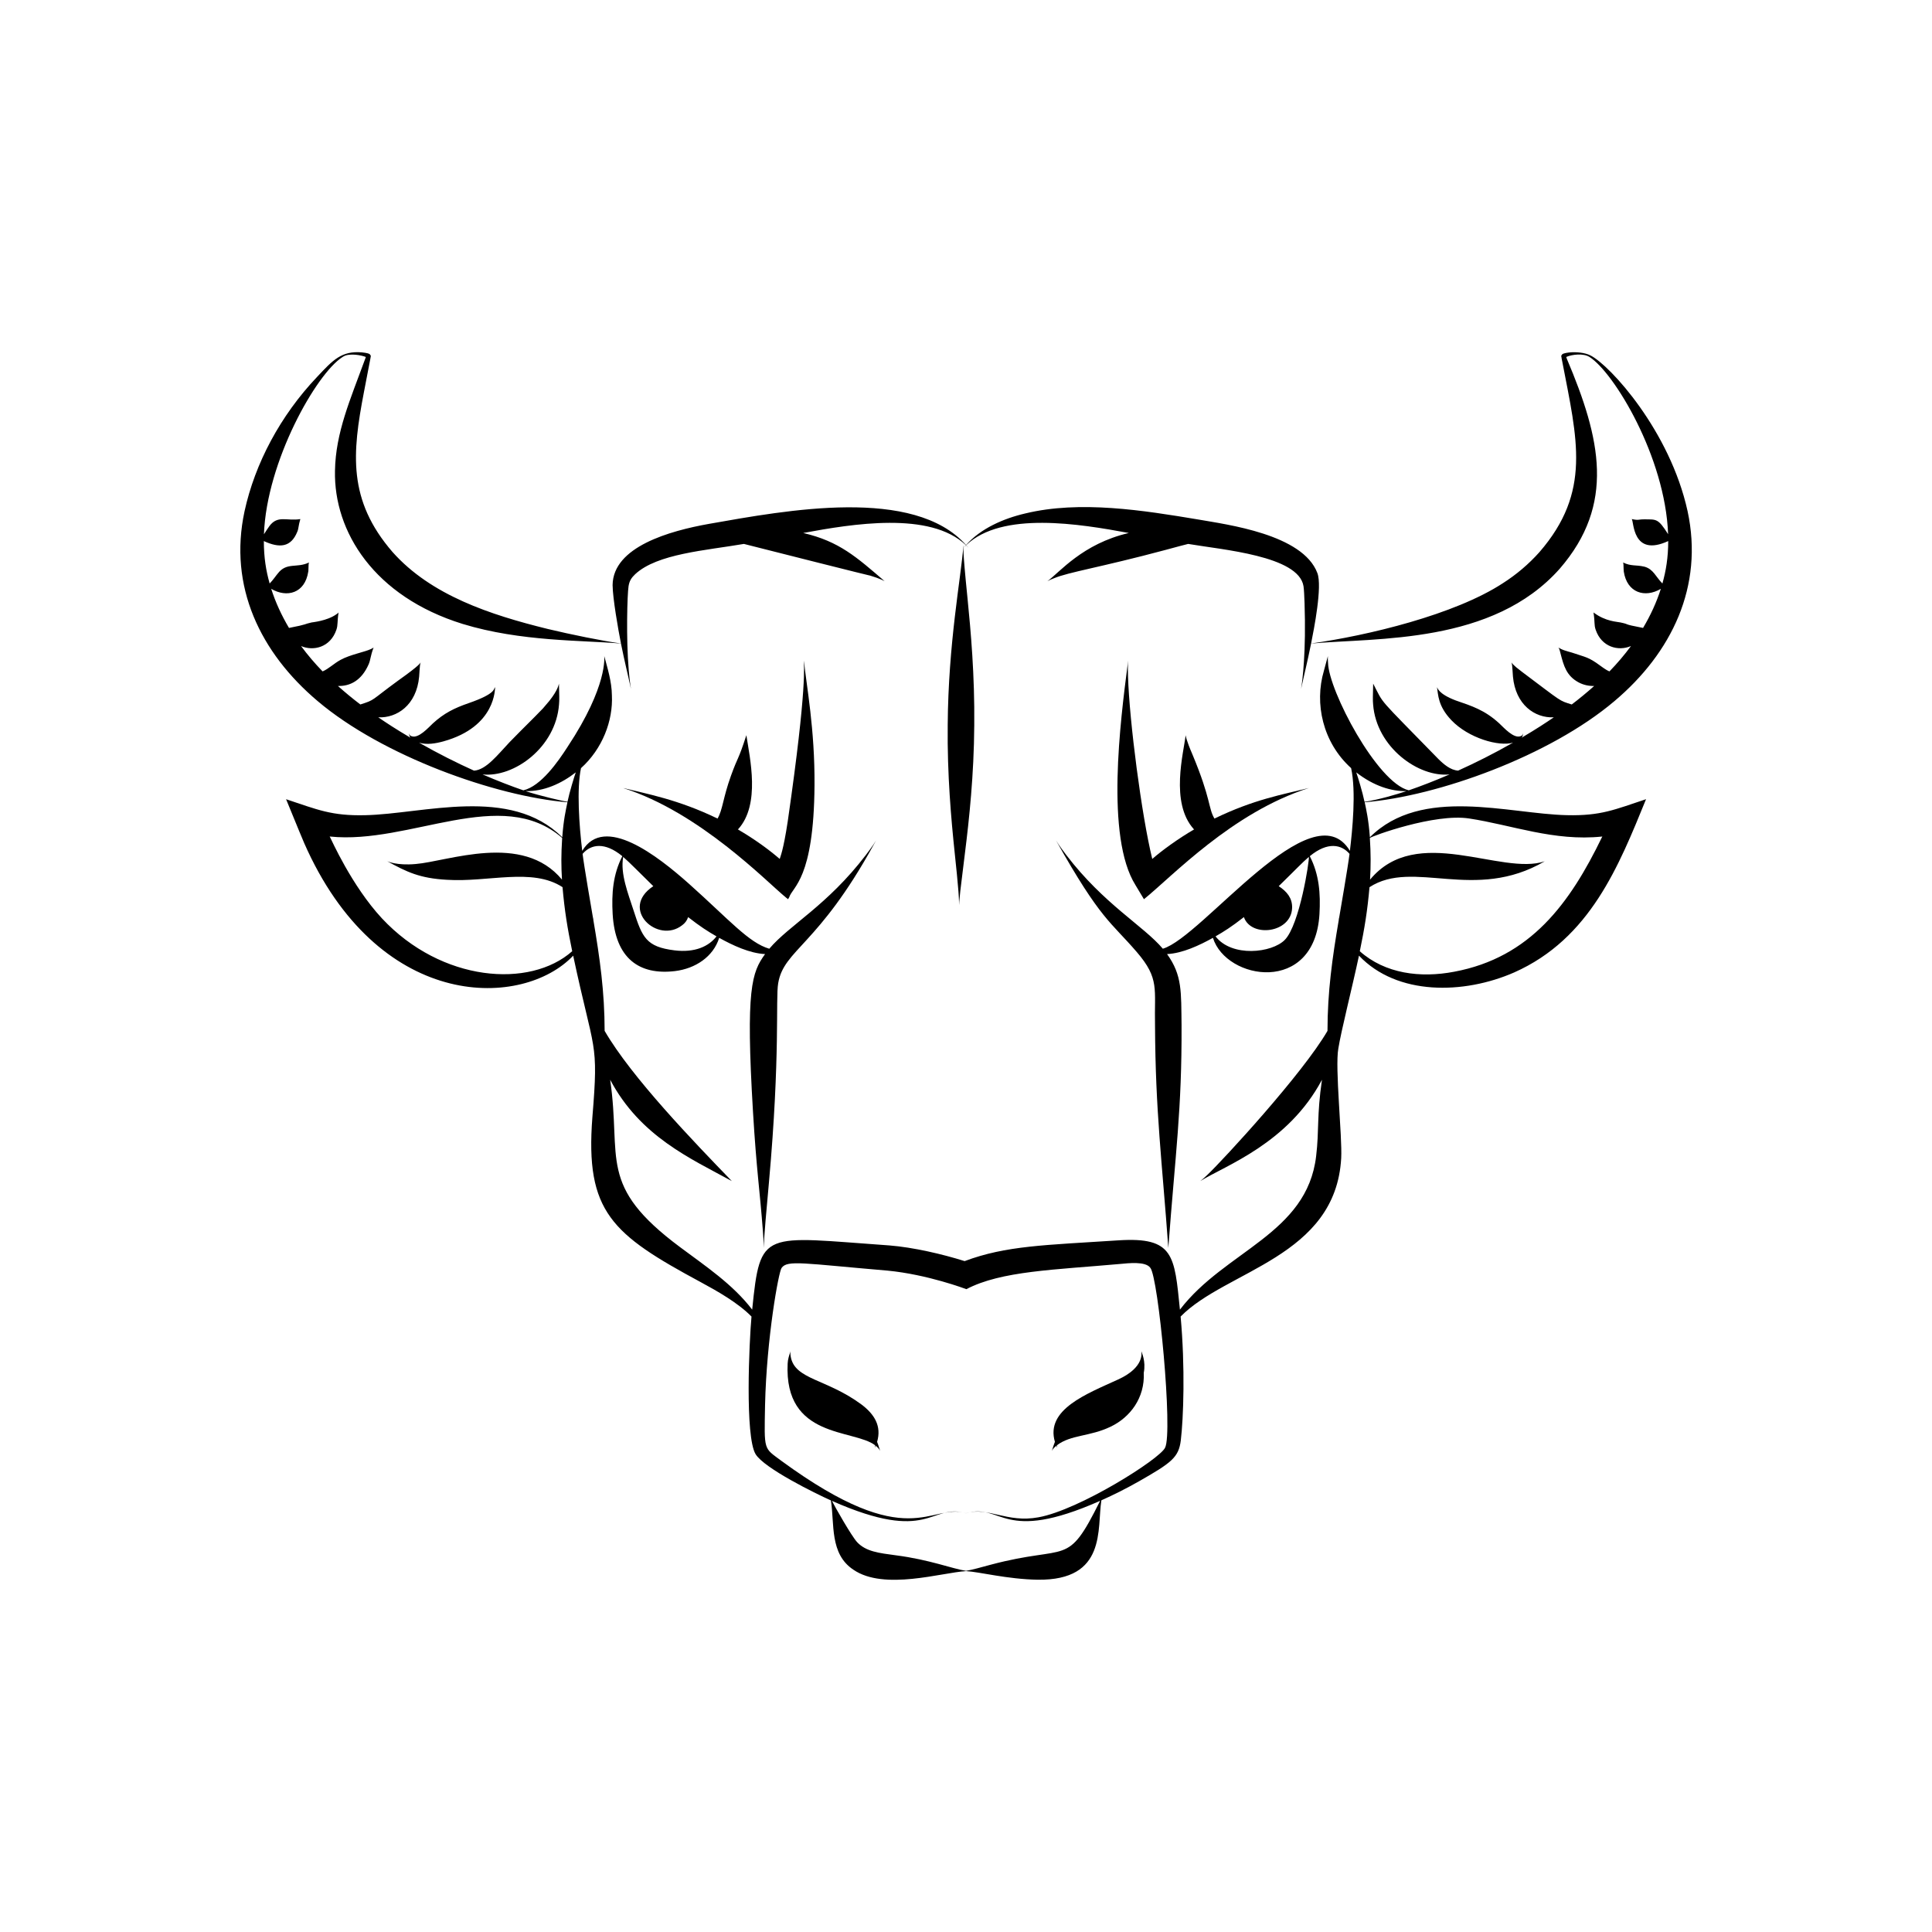 <?xml version="1.0" encoding="UTF-8"?>
<!-- Uploaded to: ICON Repo, www.svgrepo.com, Generator: ICON Repo Mixer Tools -->
<svg fill="#000000" width="800px" height="800px" version="1.1" viewBox="144 144 512 512" xmlns="http://www.w3.org/2000/svg">
 <g>
  <path d="m376.44 526.11c1.227-4.141-0.668-7.293-4.137-9.902-9.281-6.867-17.676-6.551-18.75-12.68-0.188-0.918-0.035-1.441-0.035-1.441-0.375 1.023-0.738 2.16-0.781 3.246-0.984 19.996 17.477 17.324 23.191 21.684 0 0.512-0.062 0.586-0.082 0.723 0.051-0.129-0.043 0.074 0.23-0.598 0.98 0.809 1.051 1.207 1.16 1.332-0.414-1.43-0.691-2.102-0.797-2.363z"/>
  <path d="m357.05 319.07c-0.109 1.434 1.012 5.875-4.285 42.562-1.203 7.957-1.992 9.418-2.129 9.984-0.008 0.008-0.02 0.02-0.023 0l-0.004-0.008c-0.148-0.105-4.301-3.875-11.086-7.824 0.031-0.008 0.043 0.016 0.109-0.051 5.957-6.562 3.074-18.848 2.164-24.895-2.219 6.871-2.141 5.375-4.07 10.711-2.156 5.977-2.184 9.031-3.57 11.379-10.461-5.074-18.676-6.523-25.039-8.098 20.414 6.453 38.172 24.98 43.191 29.043l0.484 0.391c0.047 0.062 0.07 0.004 0.098-0.043 0.078-0.125 0.324-0.535 0.246-0.41 0.898-2.863 6.543-4.766 6.719-29.688 0.105-14.969-2.141-26.363-2.805-33.055z"/>
  <path d="m565.54 238.22c-1.562-0.828-3.949-0.961-5.426-0.836-0.562 0.059-1.641 0.172-2.098 0.488-0.094 0.125-0.09 0.172-0.141 0.297-0.227-0.082-0.062-0.016-0.117-0.027v0.016l-0.016 0.125c0.004 0.254 0.238 1.395 0.293 1.645 3.945 20.551 7.762 34.41-6.055 50.375-2.863 3.219-6.141 5.973-9.668 8.23-12.809 8.391-35.918 13.902-50.859 16 0.754-3.762 3.012-15.105 1.664-18.664-3.867-10.297-23.953-12.852-31.457-14.176-14.715-2.465-31.453-5.133-45.949-1.625-5.824 1.355-11.805 3.988-15.703 8.367-13.828-15.539-47.508-9.234-68.152-5.598-10.359 1.852-25.395 6.039-25.512 16.215 0.027 3.484 1.48 11.785 2.219 15.48-5.09-0.715-13.234-2.371-19.438-3.859-15.203-3.742-30.875-8.898-41.09-20.371-11.949-13.805-10.672-26.262-7.609-42.285 0.574-2.996 1.098-5.707 1.555-8.09l0.086-0.441c0.023-0.109 0.09-0.422 0.113-0.602 0.027-0.203 0.086-0.422 0.09-0.602l-0.016-0.125v-0.016c-0.051 0.016 0.113-0.055-0.113 0.027-0.004-0.012 0-0.023-0.004-0.035l-0.023-0.055c-0.035-0.066-0.066-0.141-0.113-0.207-0.301-0.211-0.781-0.301-1.188-0.371-0.414-0.074-0.605-0.086-0.91-0.117-5.383-0.461-7.672 2.023-11.855 6.484-9.789 10.301-16.484 23.004-19.234 35.59-4.32 19.984 4.191 37.527 19.375 50.344 17.133 14.523 47.066 25.23 66.188 26.809-0.453 2.176-1.023 4.613-1.371 9.277-13.762-13.734-36.832-6.168-52.227-5.852-8.953 0.207-12.605-1.465-20.961-4.234 6.387 15.633 4.641 11.129 5.688 13.598 20.012 42.875 57.227 41.746 70.395 27.863 5.547 26.098 6.789 22.234 5.086 42.816-1.945 25.137 5.231 31.035 28.73 43.711 4.363 2.356 9.875 5.473 13.438 9.109-0.613 6.707-1.762 31.758 1.086 36.465 2.281 3.75 15.871 10.441 19.957 12.262 0.992 6.211-0.391 14.164 5.969 18.367 8.141 5.594 23.539 0.711 29.855 0.371 3.516 0.188 10.891 2.133 18.965 2.277 18.398 0.234 15.699-13.566 16.891-21.043 3.219-1.438 6.559-3.102 9.98-5.047 8.645-4.926 10.492-6.336 11.062-10.793 0.719-6 1.188-19.406-0.043-32.859 12.02-12.273 41.09-15.742 42.555-41.98 0.301-5.793-1.684-23.949-0.762-29.043 0.773-4.82 3.641-16.008 5.473-24.621 10.094 10.645 27.777 10.293 41.117 4.457 20.188-8.965 27.781-28.336 34.961-45.918-8.32 2.758-11.965 4.445-20.961 4.234-15.414-0.316-38.508-7.836-52.227 5.852-0.352-4.695-0.945-7.227-1.371-9.273 19.332-1.594 49.004-12.246 66.188-26.809 15.164-12.797 23.691-30.379 19.375-50.344-4.66-21.262-20.516-38.598-25.684-41.234zm-282.26 115.43c4.848 0.121 9.508-1.996 13.305-4.961-0.418 1.145-1.699 5.391-2.195 7.801-1.172-0.172-7.492-1.621-11.109-2.84zm-38.066 33.723c-8.051-8.68-13.43-20.965-13.777-21.57l-0.004-0.004c-0.008-0.004-0.012-0.012-0.023-0.02-0.008-0.008-0.055-0.059-0.047-0.062 0.004-0.008 0.023-0.012 0.051-0.016 0.008-0.004 0.051-0.004 0.035-0.012 21.168 2.191 45.469-13.66 61.531 0.371-0.289 4.488-0.262 7.457-0.051 11.047-10.434-12.645-30.215-4.812-38.801-4.133-5.062 0.449-7.367-0.711-7.5-0.734 5.156 2.84 8.617 4.523 15.824 4.914 10.973 0.699 22.578-3.281 30.621 1.949 0.547 6.246 1.293 10.828 2.566 16.977-11.176 9.93-34.629 8.211-50.426-8.707zm161.3 171.3c-2.484 0.664-4.906 1.367-6.512 1.613-3.703-0.566-9.652-2.961-18.551-4.109-4.512-0.602-7.953-0.988-10.289-3.473-1.504-1.613-5.969-9.5-6.688-10.957 26.023 11.512 25.992 0.551 35.516 3.254-0.527 0.156-0.484 0.141 0.008 0.004 0.492 0.141 0.535 0.152 0.008-0.004 9.699-2.746 9.465 8.273 35.535-3.266-8.914 17.941-8.176 11.375-29.027 16.938zm46.238-31.008c-1.379 2.984-22.758 16.5-33.574 18.438-8.367 1.547-13.25-2.848-19.176-1.102-9.609-2.832-14.812 11.105-48.934-13.867-4.746-3.566-4.543-2.457-4.32-14.816 0.406-17.656 3.594-35.34 4.394-36.32 1.543-2.141 5.781-1.164 28.004 0.723 10.707 1.02 20.824 4.887 20.957 4.922 9.234-4.852 23.414-5.121 40.754-6.684 2.176-0.199 6.703-0.742 7.973 1 2.164 2.43 6.059 43.723 3.922 47.707zm80.582-166.76c11.309 1.715 22.5 6.109 35.223 4.789-0.016 0.008 0.027 0.008 0.035 0.012 0.027 0.004 0.047 0.008 0.051 0.016 0.012 0.004-0.039 0.055-0.047 0.062-0.008 0.008-0.012 0.016-0.023 0.02-0.008 0-0.008 0.004-0.008 0.004-8.5 17.559-18.957 31.938-39.215 35.715-8.941 1.699-18.262 0.535-24.988-5.434 1.273-6.148 2.019-10.727 2.566-16.977 11.645-7.574 27.844 4.035 46.445-6.863-11.508 3.914-33.934-10.113-46.297 4.867 0.215-3.695 0.215-6.977-0.051-11.047 0.559-0.488 17.156-6.574 26.309-5.164zm-27.719-4.414c-0.508-2.465-1.773-6.648-2.195-7.801 4.676 3.652 9.398 5.059 13.305 4.961-2.477 0.832-7.289 2.277-11.109 2.84zm78.941-57.855c-1.801-1.824-2.367-3.777-4.731-4.453-2.336-0.551-3.555-0.062-5.691-1.121 0 0 0.09 0.16 0.102 0.566 0.055 1.094 0.027 1.566 0.086 1.855 0.859 5.621 5.602 7.059 9.82 4.562-1.121 3.523-2.715 7.008-4.711 10.363-5.918-1.137-3.051-0.82-5.973-1.449-0.801-0.207-3.914-0.195-7.164-2.652 0.422 2.668 0.109 3.203 0.574 4.574 1.562 4.613 6.008 5.769 9.367 4.324-1.762 2.383-3.676 4.625-5.707 6.719-0.047-0.02-0.094-0.043-0.141-0.059-0.824-0.328-2.199-1.387-2.328-1.473-3.102-2.316-4.051-2.262-6.715-3.199-0.918-0.348-2.539-0.66-3.652-1.207-0.488-0.215-0.68-0.398-0.68-0.398 0.047 0.125 0.25 0.285 0.559 1.645 0.844 3.231 1.539 5.848 4.766 7.602 1.328 0.711 2.781 0.996 4.137 0.957-1.938 1.73-3.922 3.367-5.945 4.902-3.484-1.105-2.289-0.477-13.156-8.629-2.637-1.965-2.699-2.394-2.828-2.523 0 0 0.133 0.309 0.195 0.957 0.078 0.641 0.113 1.602 0.207 2.816 0.688 7.43 5.769 11.012 10.824 10.785-2.121 1.445-4.465 3.008-8.539 5.41 0.008-0.008 0.02-0.016 0.023-0.023 0.465-0.586 0.309-1.008 0.316-1.133-0.062 0.125 0.07 0.523-0.625 0.75-1.809 0.66-4.348-2.195-5.652-3.422-3.852-3.523-7.191-4.566-11.578-6.078-4.695-1.805-4.723-3.348-4.894-3.481 0.332 1.91 0.184 4.934 3.812 8.742 4.543 4.758 12.621 7.059 16.34 5.945-5.113 2.914-10.023 5.371-14.562 7.414-2.031-0.137-3.832-1.695-5.262-3.113-16.555-16.977-14.223-14.137-17.246-19.938-0.07 3.016-0.129 4.438-0.016 5.5 0.848 11.391 12.129 19.422 20.27 18.551-3.981 1.711-7.613 3.117-10.82 4.219-8.391-1.996-21.219-26.43-21.395-33.77-0.094-1.168-0.039-1.816-0.039-1.816-0.906 3.398-1.043 3.859-1.051 3.887-2.586 8.695-0.305 19.047 7.211 25.82 1.348 6.273 0.336 16.418-0.328 21.918-9.922-16.57-39.098 22.895-49.574 25.934-5.137-6.066-15.613-11.773-25.605-24.852-1.84-2.394-2.691-3.828-2.691-3.828 11.891 21.164 14.473 21.492 21.418 29.59 6.07 7.062 4.586 9.766 4.809 19.438 0.109 22.871 1.867 36.027 3.523 58.945 1.887-25.359 3.606-36.508 3.508-59.031-0.125-8.777 0.227-13.203-3.844-18.84 4.098-0.195 8.578-2.316 12.16-4.301 3.516 11.27 26.977 15.121 28.23-6.285 0.309-5.461-0.062-10.457-2.559-15.359 4.746-3.914 8.41-3.098 10.527-0.609-0.422 3.453-2.41 14.906-2.824 17.363-0.297-1.09-0.277-1.098-0.012 0.066-1.742 10.234-2.996 19.098-3.004 29.477-6.562 11.34-27.652 34.195-31.82 38.148-1.168 1.125-1.883 1.656-1.883 1.656 6.695-4.148 23.285-9.969 32.242-26.855-1.406 9.578-0.715 13.344-1.547 20.242-2.402 20.645-24.172 25.059-36.098 40.691-1.457-14.348-1.551-19.324-16.328-18.367-19.492 1.273-29.703 1.383-40.727 5.5-5.828-1.84-13.629-3.656-19.922-4.152-33.664-2.363-34.199-4.438-36.379 17.012-5.133-6.719-12.41-11.559-19.062-16.523-22.082-16.422-15.492-23.344-18.574-44.402 7.981 15.047 21.301 20.871 32.242 26.855-9.973-10.316-26.57-27.48-33.707-39.805-0.008-10.293-1.246-19.164-3.004-29.473 0.273-1.203 0.277-1.121-0.012-0.066-0.488-2.867-2.441-14.152-2.824-17.367 2.211-2.59 5.894-3.211 10.527 0.609-2.488 4.898-2.867 9.902-2.559 15.359 0.691 11.816 7.102 16.219 16.516 15.094 5.402-0.656 10.152-3.801 11.715-8.809 3.582 1.984 8.059 4.102 12.16 4.301-3.5 4.844-5.168 9.059-3.199 41.844 0.934 15.559 1.812 20.836 2.606 31.391 0.23 2.984 0.258 4.637 0.258 4.637 0.121-1.691-0.301 0.742 1.352-17.277 3.066-34.082 1.73-48.668 2.461-52.887 1.512-8.922 10.555-9.852 25.34-36.754 0.359-0.637 0.523-0.926 0.594-1.051 0 0-0.855 1.434-2.691 3.828-10.242 13.406-20.27 18.551-25.605 24.852-5.43-1.578-10.539-7.606-21.191-17.129-8.492-7.574-22.566-18.508-28.379-8.809-0.809-6.668-1.504-16.449-0.328-21.918 5.672-5.106 8.523-12.566 8.188-19.301-0.035-3.609-1.152-7.137-2.023-10.406-0.027 0.129 1.059 7.777-9.703 24.035-2.551 3.969-7.059 10.438-11.734 11.551-3.207-1.102-6.84-2.508-10.82-4.219 8.336 0.891 19.426-7.168 20.27-18.551 0.121-1.117 0.051-2.641-0.016-5.5-0.086 0.172-0.176 1.578-2.566 4.586-0.25 0.309-1.379 1.629-1.676 1.973-3.231 3.367-4.172 4.156-8.867 8.969-3.215 3.418-6.199 7.312-9.402 7.527-4.535-2.043-9.449-4.5-14.562-7.414 2.078 0.625 4.383 0.219 6.434-0.34 14.109-3.914 13.641-14.219 13.719-14.348-0.492 0.375 0.438 1.637-7.035 4.219-3.762 1.305-6.481 2.641-9.438 5.34-1.234 1.156-3.82 4.086-5.652 3.422-0.699-0.227-0.566-0.625-0.625-0.75 0.008 0-0.023 0.094-0.023 0.289 0.008 0.191 0.074 0.512 0.336 0.844 0.008 0.008 0.02 0.016 0.023 0.023-4.023-2.371-6.398-3.949-8.543-5.414 4.883 0.219 10.121-3.172 10.824-10.785 0.094-1.215 0.129-2.176 0.207-2.816 0.062-0.648 0.195-0.957 0.195-0.957-0.203 0.168 0.258 0.398-5.965 4.816-7.453 5.441-6.023 5.062-10.02 6.332-2.019-1.531-4.008-3.172-5.945-4.902 3.234 0.098 6.246-1.449 8.129-5.703 0.559-1.266 0.422-2.059 1.328-4.496 0 0-0.191 0.188-0.68 0.398-1.629 0.801-5.481 1.461-8.066 2.879-1.746 0.934-3.176 2.394-4.773 3.062-2.031-2.098-3.949-4.336-5.707-6.719 3.273 1.41 7.773 0.371 9.367-4.324 0.449-1.324 0.176-2.062 0.574-4.574 0 0-0.145 0.207-0.574 0.48-2.504 1.777-6.359 2.109-6.59 2.168-2.023 0.438-0.891 0.473-5.973 1.449-1.992-3.356-3.59-6.84-4.711-10.363 4.121 2.434 8.938 1.223 9.82-4.562 0.07-0.352 0.008-0.309 0.086-1.855 0.016-0.406 0.102-0.566 0.102-0.566-3.191 1.578-5.938-0.164-8.297 2.965-0.309 0.328-1.293 1.777-2.125 2.609-0.973-3.449-1.531-6.879-1.539-11.246 4.16 1.914 7.18 1.691 8.859-2.461 0.383-0.855 0.273-1.59 0.812-3.367-3.613 0.586-5.992-1.125-8.203 1.863-0.246 0.289-1.152 1.73-1.25 1.863-0.066 0.09-0.129 0.191-0.191 0.289 0.719-19.375 13.914-42.559 20.781-46.93 0.562-0.371 1.027-0.609 2.223-0.664 0.852-0.039 1.805 0.039 2.805 0.266 0.227 0.059 0.461 0.121 0.695 0.18 0.133 0.043 0.262 0.082 0.383 0.133 0.195 0.023 0.043 0.215 0.02 0.332-0.039 0.09-0.027 0.07-0.09 0.246l-0.16 0.426c-3.727 10.211-7.668 19.047-7.832 29.191-0.344 16.145 10.379 33.328 33.832 40.59 15.402 4.727 31.832 4.293 41.957 5.199 1.004 5.008 1.766 7.902 2.648 12.02 0 0-0.312-1.723-0.582-4.879-0.734-8.543-0.391-20.234-0.055-22.34 0.223-1.387 0.723-2.199 1.773-3.195 5.852-5.422 18.66-6.269 28.793-8.008 34.715 8.801 33.43 8.383 33.461 8.395 2.742 0.824 3.707 1.426 3.836 1.48-7.445-6.379-12.008-10.555-21.574-12.773 12.949-2.406 33.664-5.836 43.109 3.227-0.363 0.41-0.559 0.625-0.641 0.719 0 0 0.227-0.258 0.676-0.688 0.445 0.43 0.676 0.688 0.676 0.688-0.082-0.094-0.273-0.309-0.641-0.719 9.484-9.055 30.074-5.644 43.109-3.227-12.281 2.844-18.344 10.449-21.574 12.773 0 0 0.582-0.332 1.723-0.766 3.887-1.648 12.211-2.867 29.539-7.508 1.352-0.363 2.637-0.711 3.84-1.035 0.766-0.195 1.492-0.387 2.199-0.566 9.027 1.547 29.27 3.141 30.566 11.199 0.258 1.645 0.359 7.328 0.375 8.984 0.133 11.875-1.004 18.105-1.012 18.234 0.684-3.234 1.66-7.09 2.648-12.02 17.586-1.578 48.113 0.215 65.883-19.816 14.828-17.121 10.848-34.496 1.914-55.594-0.156-0.445-0.238-0.555-0.07-0.578 1.367-0.594 4.438-1.023 6.106 0.082 6.391 4.07 20.02 26.387 20.781 46.93-2.684-4.223-3.066-3.894-6.301-3.938-1.645-0.008-1.434 0.344-3.34-0.074 0.602 0.527 0.07 10.246 9.672 5.832-0.012 4.414-0.59 7.867-1.543 11.25zm-100.07 94.438c-3.402 3.484-14.051 4.684-18.355-0.93 2.156-1.234 4.215-2.516 7.516-5.102 1.895 5.504 12.531 4.273 12.777-2.434 0.074-2.594-1.359-4.324-3.547-5.769 4.469-4.356 6.215-6.246 7.981-7.746 0.176 0.957-2.449 17.988-6.371 21.98zm-159.71-3.875c0.711-0.516 1.262-1.195 1.59-2.152 3.172 2.481 5.219 3.785 7.516 5.102-2.027 2.641-5.723 4.375-11.145 3.703-7.5-0.934-8.527-3.418-10.824-10.547-1.461-4.547-3.57-9.742-2.762-14.207 1.625 1.379 4.633 4.484 7.981 7.746-9.09 6.004 1.188 15.422 7.644 10.355z"/>
  <path d="m446.48 502.09c-0.051 0.16 1.059 4.211-6.199 7.504-8.266 3.793-19.266 7.914-16.719 16.516-0.414 1.023-0.434 1.242-0.797 2.371 0.105-0.125 0.176-0.523 1.16-1.332 0.293 0.723 0.184 0.469 0.23 0.598-0.016-0.125-0.078-0.219-0.082-0.723 3.723-2.844 8.719-2.273 14.254-4.938 5.188-2.473 9.105-7.66 8.781-14.285 0.609-3.121-0.57-5.363-0.629-5.711z"/>
  <path d="m465.84 360.93c-1.672-2.836-0.863-5.082-5.785-16.883-1.812-4.199-1.805-5.059-1.852-5.207-0.477 4.492-4.207 17.863 2.164 24.895 0.066 0.07 0.078 0.043 0.109 0.051-4.328 2.519-8.547 5.598-11.09 7.824l-0.004 0.008c-0.004 0.02-0.016 0.004-0.023 0-2.809-11.434-6.074-36.559-6.418-48.309-0.09-2.731 0-4.238 0-4.238-0.016 0.141-0.043 0.441-0.109 1.09-1.891 14.715-5.922 45.645 2.082 58.402 0.43 0.719 0.859 1.438 1.289 2.152 0.078 0.125 0.898 1.492 0.824 1.367l0.082 0.137c0.027 0.051 0.051 0.109 0.098 0.043 7.441-6.019 23.371-22.984 43.676-29.434-6.996 1.738-14.547 3.012-25.043 8.102z"/>
  <path d="m399.33 288.52c-0.703 8.926-4.023 25.867-4.176 47.633-0.152 13.164 0.934 25.086 1.836 33.719 0.453 4.316 0.816 7.809 0.996 10.223 0.199 2.414 0.176 3.75 0.176 3.75s0.066-1.332 0.332-3.742c0.297-2.418 0.723-5.902 1.25-10.207 1.078-8.617 2.367-20.527 2.445-33.688 0.141-13.16-0.926-25.082-1.793-33.715-1.438-14.188-0.988-12.75-1.066-13.973z"/>
 </g>
</svg>